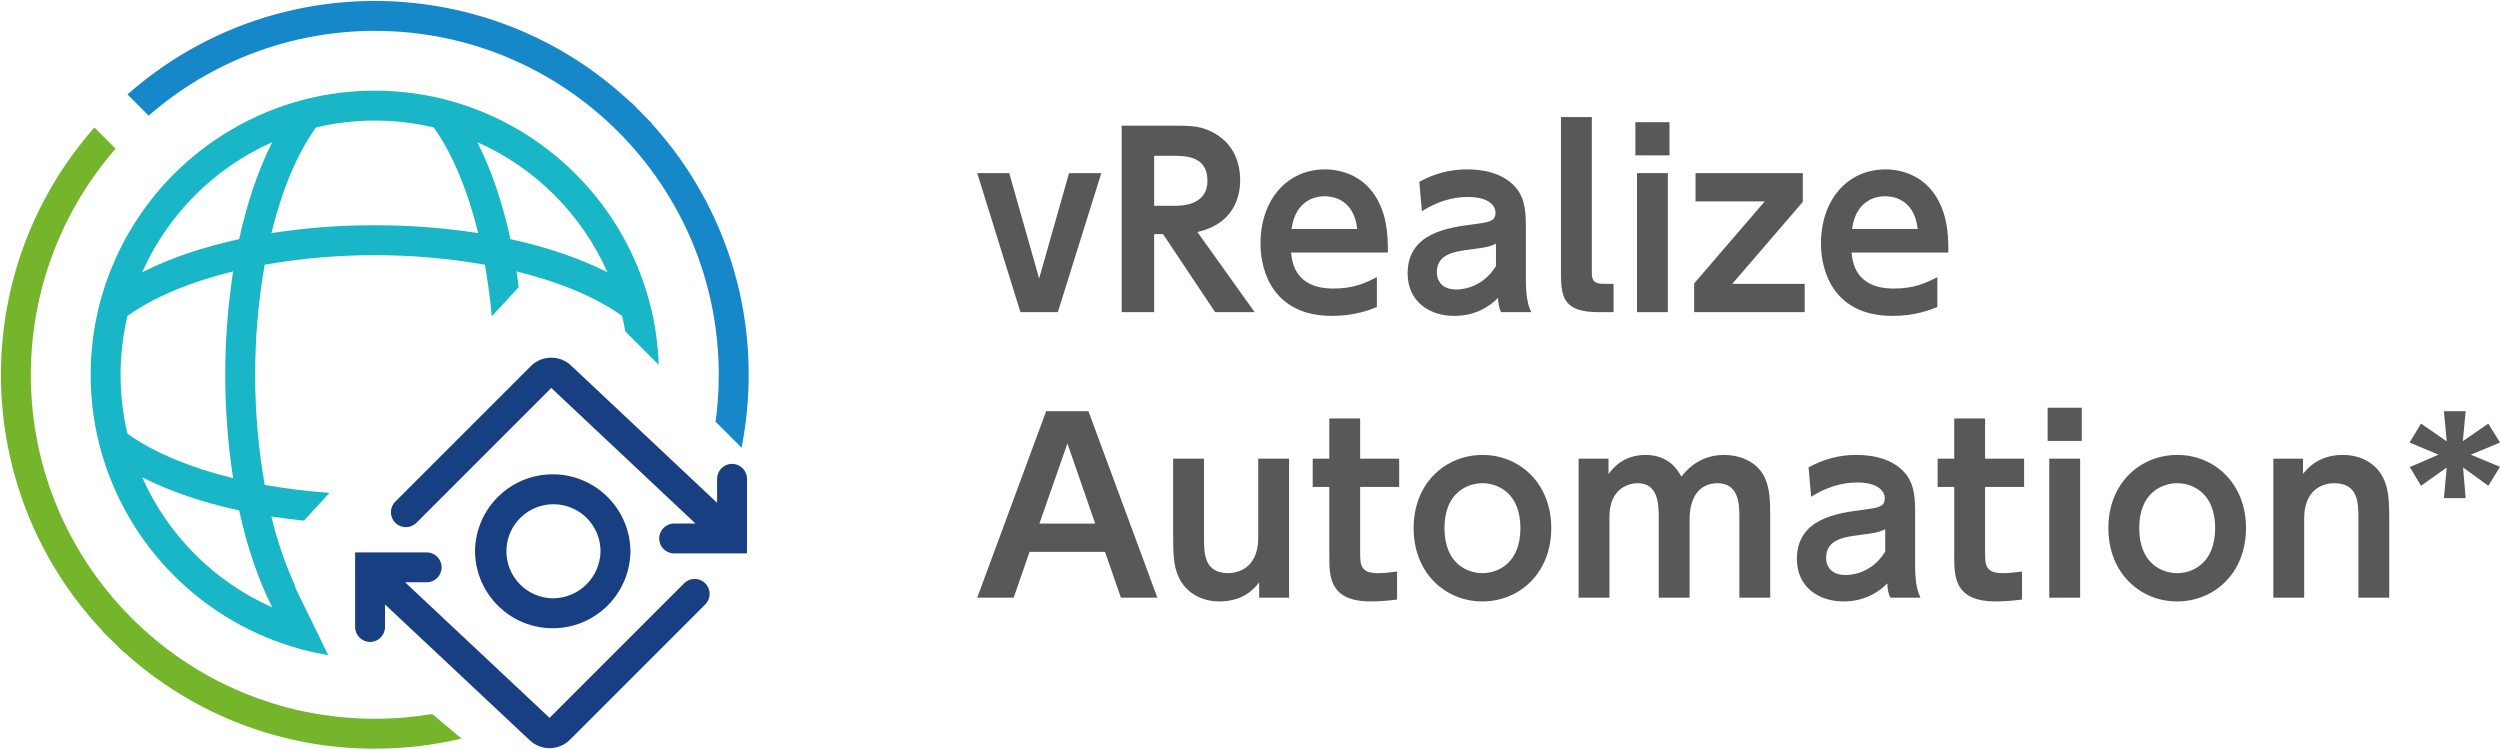 <?xml version="1.0" encoding="UTF-8"?><svg id="_レイヤー_2" xmlns="http://www.w3.org/2000/svg" xmlns:xlink="http://www.w3.org/1999/xlink" viewBox="0 0 96.291 28.872"><defs><style>.cls-1{fill:#193f83;}.cls-2{fill:#18b6c7;}.cls-3{fill:#595757;}.cls-4{fill:#1688ca;}.cls-5{clip-path:url(#clippath);}.cls-6{fill:none;}.cls-7{fill:#75b52b;}</style><clipPath id="clippath"><rect class="cls-6" width="28.872" height="28.872"/></clipPath></defs><g id="_レイヤー_1-2"><polygon class="cls-3" points="40.024 10.727 38.872 6.668 37.639 6.668 39.304 12.023 40.744 12.023 42.418 6.668 41.176 6.668 40.024 10.727"/><path class="cls-3" d="M45.174,6.002c.477,0,1.332,0,1.332,.954,0,.972-.999,.972-1.341,.972h-.711v-1.926h.72Zm-1.971-1.161v7.182h1.251v-3.006h.342l2.007,3.006h1.521l-2.205-3.087c1.368-.306,1.647-1.314,1.647-1.989,0-.828-.351-1.485-1.062-1.854-.414-.216-.747-.252-1.413-.252h-2.088Z"/><path class="cls-3" d="M49.747,8.819c.162-1.215,1.071-1.26,1.269-1.26,.234,0,1.125,.054,1.26,1.26h-2.529Zm3.708,.909c.009-.531-.027-1.188-.261-1.746-.504-1.242-1.575-1.458-2.16-1.458-1.458,0-2.484,1.17-2.484,2.862,0,1.08,.504,2.781,2.754,2.781,.882,0,1.458-.234,1.728-.342v-1.152c-.432,.225-.891,.441-1.674,.441-1.494,0-1.593-1.035-1.629-1.386h3.726Z"/><path class="cls-3" d="M57.619,10.25c-.558,.9-1.422,.9-1.53,.9-.522,0-.747-.306-.747-.666,0-.711,.711-.801,1.278-.873,.657-.09,.729-.099,.999-.225v.864Zm-2.853-2.115c.549-.342,1.125-.549,1.773-.549,.711,0,1.062,.27,1.062,.612,0,.333-.261,.36-.846,.441-.981,.126-2.538,.333-2.538,1.89,0,1.098,.855,1.638,1.791,1.638,.234,0,1.008-.009,1.692-.693,.009,.261,.045,.396,.117,.549h1.161c-.081-.171-.207-.459-.207-1.224v-2.133c0-.729-.117-1.116-.378-1.431-.531-.621-1.368-.711-1.89-.711-.666,0-1.251,.162-1.836,.477l.099,1.134Z"/><path class="cls-3" d="M62.148,10.934h-.378c-.432,0-.459-.189-.459-.459V4.508h-1.188v6.048c0,.927,.135,1.467,1.44,1.467h.585v-1.089Z"/><path class="cls-3" d="M64.24,6.668h-1.188v5.355h1.188V6.668Zm.063-1.962h-1.314v1.278h1.314v-1.278Z"/><polygon class="cls-3" points="65.307 6.668 65.307 7.757 67.971 7.757 65.253 10.916 65.253 12.023 69.51 12.023 69.51 10.934 66.72 10.934 69.438 7.775 69.438 6.668 65.307 6.668"/><path class="cls-3" d="M71.334,8.819c.162-1.215,1.071-1.26,1.269-1.26,.234,0,1.125,.054,1.26,1.26h-2.529Zm3.708,.909c.009-.531-.027-1.188-.261-1.746-.504-1.242-1.575-1.458-2.16-1.458-1.458,0-2.484,1.17-2.484,2.862,0,1.08,.504,2.781,2.754,2.781,.882,0,1.458-.234,1.728-.342v-1.152c-.432,.225-.891,.441-1.674,.441-1.494,0-1.593-1.035-1.629-1.386h3.726Z"/><path class="cls-3" d="M40.033,20.168l1.08-3.087,1.071,3.087h-2.151Zm2.529,1.089l.612,1.764h1.404l-2.655-7.182h-1.629l-2.655,7.182h1.404l.612-1.764h2.907Z"/><path class="cls-3" d="M48.462,17.666v3.042c0,1.332-.999,1.368-1.152,1.368-.936,0-.936-.774-.936-1.368v-3.042h-1.188v3.015c0,.801,.036,1.206,.243,1.611,.171,.351,.648,.873,1.548,.873,.963,0,1.395-.567,1.521-.738v.594h1.152v-5.355h-1.188Z"/><path class="cls-3" d="M51.2,17.666h-.639v1.089h.639v2.655c0,.801,0,1.755,1.602,1.755,.459,0,.846-.054,1.008-.072v-1.08c-.153,.018-.468,.063-.738,.063-.63,0-.684-.279-.684-.738v-2.583h1.503v-1.089h-1.503v-1.548h-1.188v1.548Z"/><path class="cls-3" d="M55.636,20.339c0-1.377,.9-1.728,1.467-1.728,.585,0,1.458,.378,1.458,1.728,0,1.359-.873,1.737-1.467,1.737-.558,0-1.458-.351-1.458-1.737Zm-1.188,0c0,1.755,1.242,2.826,2.646,2.826,1.422,0,2.655-1.08,2.655-2.826,0-1.737-1.233-2.817-2.646-2.817-1.404,0-2.655,1.062-2.655,2.817Z"/><path class="cls-3" d="M65.077,23.021v-3.015c0-.963,.468-1.395,1.071-1.395,.846,0,.846,.846,.846,1.323v3.087h1.188v-3.168c0-.657-.027-1.08-.225-1.485-.306-.63-1.017-.846-1.539-.846-.603,0-1.188,.225-1.656,.837-.135-.243-.477-.837-1.386-.837-.864,0-1.278,.54-1.422,.738v-.594h-1.152v5.355h1.188v-3.114c0-1.071,.711-1.296,1.089-1.296,.783,0,.81,.801,.81,1.323v3.087h1.188Z"/><path class="cls-3" d="M72.612,21.248c-.558,.9-1.422,.9-1.53,.9-.522,0-.747-.306-.747-.666,0-.711,.711-.801,1.278-.873,.657-.09,.729-.099,.999-.225v.864Zm-2.853-2.115c.549-.342,1.125-.549,1.773-.549,.711,0,1.062,.27,1.062,.612,0,.333-.261,.36-.846,.441-.981,.126-2.538,.333-2.538,1.89,0,1.098,.855,1.638,1.791,1.638,.234,0,1.008-.009,1.692-.693,.009,.261,.045,.396,.117,.549h1.161c-.081-.171-.207-.459-.207-1.224v-2.133c0-.729-.117-1.116-.378-1.431-.531-.621-1.368-.711-1.89-.711-.666,0-1.251,.162-1.836,.477l.099,1.134Z"/><path class="cls-3" d="M75.27,17.666h-.639v1.089h.639v2.655c0,.801,0,1.755,1.602,1.755,.459,0,.846-.054,1.008-.072v-1.08c-.153,.018-.468,.063-.738,.063-.63,0-.684-.279-.684-.738v-2.583h1.503v-1.089h-1.503v-1.548h-1.188v1.548Z"/><path class="cls-3" d="M80.119,17.666h-1.188v5.355h1.188v-5.355Zm.063-1.962h-1.314v1.278h1.314v-1.278Z"/><path class="cls-3" d="M82.395,20.339c0-1.377,.9-1.728,1.467-1.728,.585,0,1.458,.378,1.458,1.728,0,1.359-.873,1.737-1.467,1.737-.558,0-1.458-.351-1.458-1.737Zm-1.188,0c0,1.755,1.242,2.826,2.646,2.826,1.422,0,2.655-1.08,2.655-2.826,0-1.737-1.233-2.817-2.646-2.817-1.404,0-2.655,1.062-2.655,2.817Z"/><path class="cls-3" d="M88.749,23.021v-3.042c0-1.341,.999-1.368,1.152-1.368,.936,0,.936,.765,.936,1.368v3.042h1.188v-3.015c0-.801-.036-1.206-.243-1.62-.171-.351-.648-.864-1.548-.864-.963,0-1.395,.567-1.53,.729v-.585h-1.143v5.355h1.188Z"/><polygon class="cls-3" points="92.817 17.99 93.249 18.71 94.239 18.008 94.131 19.187 94.968 19.187 94.869 18.008 95.841 18.71 96.291 17.981 95.166 17.513 96.291 17.045 95.841 16.316 94.86 16.991 94.968 15.839 94.131 15.839 94.239 17 93.249 16.316 92.808 17.045 93.924 17.513 92.817 17.99"/><g class="cls-5"><path class="cls-4" d="M5.726,4.454l-.816-.816c5.579-4.922,13.989-4.783,19.402,.32l.009-.008,.403,.411,.403,.412-.008,.008c2.399,2.643,3.725,6.086,3.717,9.655,0,.943-.091,1.884-.273,2.808l-1.001-1c.081-.599,.122-1.203,.122-1.808,0-7.316-5.932-13.248-13.248-13.247-3.203,0-6.297,1.16-8.71,3.265"/><path class="cls-2" d="M19.66,9.211c-.306-1.406-.737-2.674-1.275-3.735,2.234,.991,4.019,2.777,5.01,5.01-1.061-.538-2.329-.969-3.735-1.275m-5.224-.535c-1.334-.003-2.665,.098-3.983,.303,.404-1.648,.99-3.06,1.715-4.07,1.491-.354,3.045-.354,4.536,0,.724,1.01,1.31,2.422,1.714,4.07-1.318-.205-2.649-.306-3.982-.303m-5.225,.535c-1.406,.306-2.674,.737-3.734,1.275,.99-2.234,2.776-4.019,5.009-5.01-.538,1.061-.969,2.329-1.275,3.735Zm1.275,14.184c-2.233-.991-4.019-2.777-5.009-5.01,1.06,.538,2.328,.969,3.734,1.275,.306,1.406,.737,2.674,1.275,3.735M4.644,14.436c-.001-.764,.089-1.525,.265-2.268,1.01-.725,2.423-1.311,4.07-1.715-.404,2.64-.404,5.326,0,7.965-1.648-.404-3.06-.989-4.07-1.714-.176-.743-.266-1.505-.265-2.268m20.373-2.797c-1.013-3.802-3.983-6.771-7.784-7.785-.027-.009-.054-.016-.081-.021-1.783-.455-3.652-.455-5.435,0-.026,.005-.052,.012-.077,.021-3.802,1.013-6.772,3.983-7.785,7.784-.01,.027-.017,.054-.022,.082-.455,1.782-.455,3.65,0,5.433,.005,.027,.012,.053,.021,.079,1.013,3.801,3.982,6.77,7.782,7.784,.027,.009,.054,.016,.082,.022,.303,.078,.612,.142,.925,.194l-1.228-2.51c-.031-.065-.055-.134-.07-.205-.379-.845-.678-1.724-.892-2.625,.409,.065,.827,.118,1.253,.162l.986-1.072c-.837-.057-1.671-.159-2.497-.306-.49-2.806-.49-5.675,0-8.481,2.806-.49,5.675-.49,8.481,0,.115,.64,.204,1.307,.266,1.99l1.037-1.127c-.027-.203-.055-.406-.086-.605,1.647,.404,3.06,.99,4.069,1.714,.047,.197,.088,.396,.122,.598l1.289,1.289c-.027-.788-.139-1.571-.334-2.335-.006-.027-.013-.054-.022-.08"/><path class="cls-7" d="M16.65,27.5c-.732,.122-1.472,.184-2.214,.184-7.317,0-13.248-5.932-13.248-13.248,0-3.203,1.16-6.297,3.266-8.71l-.817-.816c-4.922,5.579-4.783,13.989,.321,19.402l-.009,.009,.412,.403,.411,.404,.009-.009c2.642,2.4,6.086,3.725,9.655,3.717,1.125,.001,2.246-.13,3.34-.388-.393-.333-.777-.656-1.126-.948"/><path class="cls-1" d="M21.29,23.045c-1.001-.015-1.8-.839-1.784-1.84,.015-1.001,.839-1.799,1.84-1.784,.99,.016,1.784,.823,1.784,1.813-.017,1.004-.836,1.81-1.84,1.811m2.992-1.842c-.033-1.652-1.399-2.966-3.052-2.934-1.607,.032-2.902,1.327-2.934,2.934v.06c.033,1.653,1.399,2.967,3.052,2.934,1.607-.031,2.902-1.327,2.934-2.934,0-.009,.001-.019,.001-.029,0-.01-.001-.021-.001-.031m0,0c0,.01,.001,.021,.001,.031v-.031h-.001Zm-5.986,0v0Zm5.986,.06h.001v-.029c0,.01-.001,.02-.001,.029m-5.986-.029v0m9.9-3.367c-.318,0-.576,.258-.576,.576v.923l-5.609-5.272c-.436-.427-1.134-.423-1.565,.007l-5.21,5.21c-.231,.219-.24,.584-.021,.815,.219,.23,.584,.24,.814,.02,.007-.006,.014-.013,.021-.02l5.183-5.183,5.554,5.221h-.821c-.318,0-.576,.258-.576,.576,0,.319,.258,.576,.576,.576h2.806v-2.873c0-.318-.258-.576-.576-.576m-1.032,4.6c-.224-.225-.588-.225-.813-.001l-.001,.001-5.183,5.182-5.563-5.221h.83c.318,0,.576-.258,.576-.576s-.258-.576-.576-.576h-2.756v2.873c0,.318,.258,.576,.576,.576,.318,0,.576-.258,.576-.576v-.868l5.559,5.218c.436,.427,1.134,.423,1.566-.008l5.209-5.21c.225-.224,.226-.588,.001-.813l-.001-.001"/></g></g></svg>